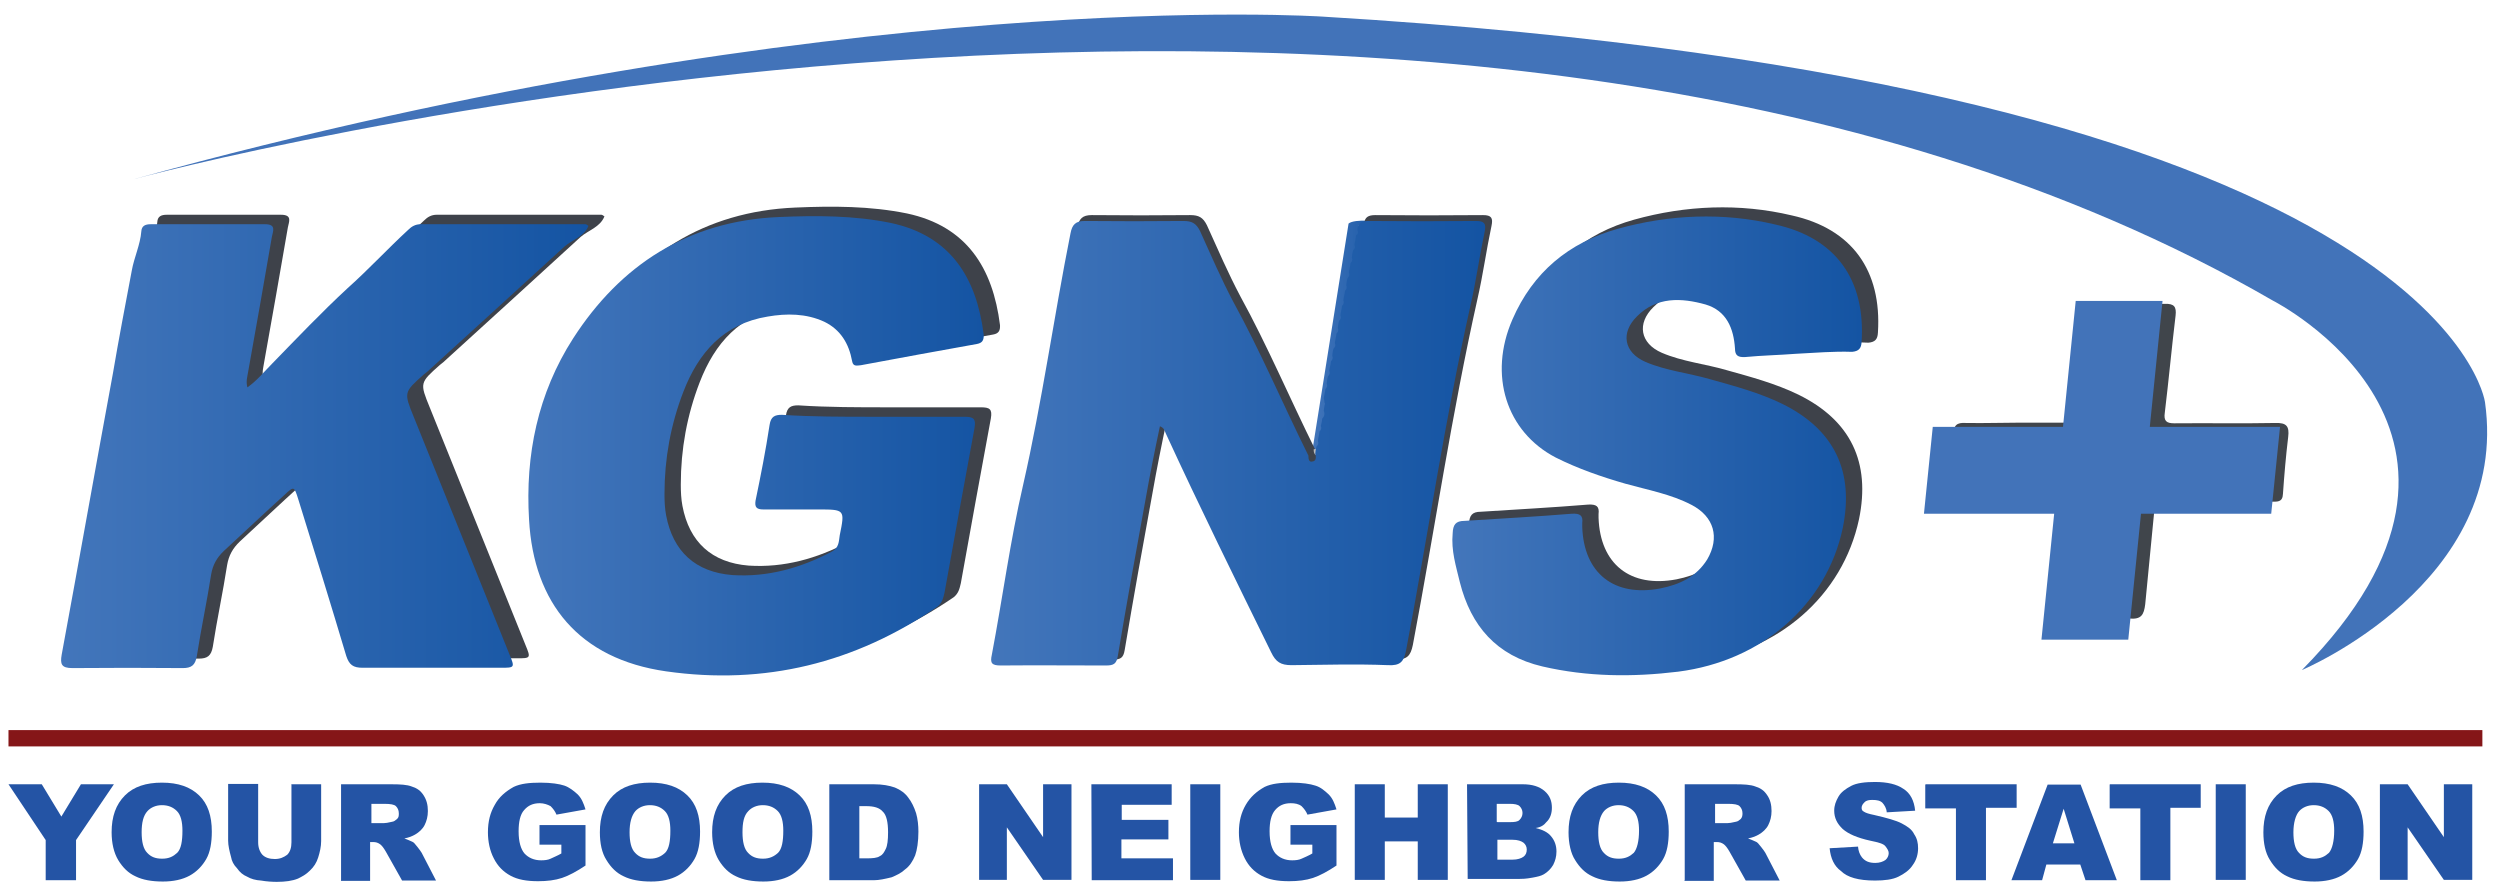 <?xml version="1.0" encoding="utf-8"?>
<!-- Generator: Adobe Illustrator 26.3.1, SVG Export Plug-In . SVG Version: 6.00 Build 0)  -->
<!DOCTYPE svg PUBLIC "-//W3C//DTD SVG 1.1//EN" "http://www.w3.org/Graphics/SVG/1.1/DTD/svg11.dtd">
<svg version="1.1" id="Layer_1" xmlns:x="http://ns.adobe.com/Extensibility/1.0/" xmlns:i="http://ns.adobe.com/AdobeIllustrator/10.0/" xmlns:graph="http://ns.adobe.com/Graphs/1.0/"
	 xmlns="http://www.w3.org/2000/svg" xmlns:xlink="http://www.w3.org/1999/xlink" x="0px" y="0px" viewBox="0 0 766 273.5"
	 style="enable-background:new 0 0 766 273.5;" xml:space="preserve">
<style type="text/css">
	.st0{fill:url(#SVGID_1_);}
	.st1{fill:#4273B9;}
	.st2{fill:#3E424A;}
	.st3{fill:#B9BABC;}
	.st4{fill:#40454B;}
	.st5{fill:#851618;}
	.st6{fill:#2454A5;}
	.st7{fill:url(#SVGID_00000044863276600293818390000016242315870325520537_);}
	.st8{fill:url(#SVGID_00000030453692977146334320000012312648096768210304_);}
	.st9{fill:url(#SVGID_00000116916113752441512660000004413049289806690211_);}
	.st10{fill:url(#SVGID_00000063619183027544804900000004414323869972247946_);}
</style>
<linearGradient id="SVGID_1_" gradientUnits="userSpaceOnUse" x1="401.408" y1="62.932" x2="426.913" y2="62.932" gradientTransform="matrix(1 0 0 -1 0 168)">
	<stop  offset="0" style="stop-color:#4376BB"/>
	<stop  offset="1" style="stop-color:#1454A3"/>
</linearGradient>
<path class="st0" d="M413.2,68.5l-11.8,74c0,0,25.6-55.6,25.5-57.3c-0.1-1.7-3.8-17.3-3.8-17.3S415.1,66.9,413.2,68.5z"/>
<path class="st1" d="M41,54.9c0,0,401.9-109.4,655.4,37.2c0,0,80.4,40.7,8.9,113.2c0,0,63.9-26.8,56.1-82.1c0,0-13.1-97.5-356-118.1
	C405.3,5.1,257.7-4.9,41,54.9z"/>
<g>
	<path class="st2" d="M407.7,120.3c0.1-1,0.4-1.8,0.5-2.9c0.5-0.5,0.7-1,0.4-1.7c0.1-0.7,0.1-1.3,0.4-2.2c0.5-0.5,0.7-1,0.4-1.7
		c0.1-1,0.4-1.8,0.5-2.9c0.5-0.5,0.7-1,0.4-1.7c0.1-0.7,0.1-1.3,0.4-2.2c0.5-0.5,0.7-1,0.4-1.7c0.1-1,0.4-1.8,0.5-2.9
		c0.5-0.5,0.7-1,0.4-1.7c0.1-0.7,0.1-1.3,0.4-2.2c0.5-0.5,0.7-1,0.4-1.7c0.1-1,0.4-1.8,0.5-2.9c0.5-0.5,0.7-1,0.4-1.7
		c0.1-1,0.4-1.8,0.5-2.9c0.5-0.5,0.7-1,0.4-1.7c0.1-0.7,0.1-1.3,0.4-2.2c0.5-0.5,0.7-1,0.4-1.7c0.1-1,0.4-1.8,0.5-2.9
		c0.5-0.5,0.7-1,0.4-1.7c0.1-0.7,0.1-1.3,0.4-2.2c0.5-0.5,0.7-1,0.4-1.7c0.1-1,0.4-1.8,0.5-2.9c0.7-0.5,0.7-1,0.4-1.7
		c0.1-2.1,1.3-2.7,3.4-2.7c10.9,0.1,22,0.1,33,0c2.6,0,3.1,0.9,2.6,3.3c-1.6,7.5-2.6,15-4.3,22.4c-7.9,35.2-13.1,70.7-19.8,106
		c-0.7,3.4-1.8,4.6-5.5,4.4c-9.9-0.4-19.6-0.1-29.6,0c-3.3,0-4.8-1-6.2-3.9c-10.9-22.2-21.9-44.5-32.3-67.1
		c-0.4-0.9-0.5-1.7-1.8-2.2c-1.6,7.5-3.1,15-4.4,22.4c-2.9,15.8-5.8,31.9-8.5,48c-0.4,2.4-1.3,2.9-3.6,2.9c-10.7,0-21.5-0.1-32.3,0
		c-2.7,0-3.3-0.7-2.7-3.3c3.3-17.4,5.6-34.8,9.6-52.1c5.8-25.4,9.4-51.4,14.5-77c0.5-2.7,1.6-3.8,4.4-3.8c10.1,0.1,20.2,0.1,30.2,0
		c2.6,0,3.9,0.7,5.1,3.1c3.3,7.3,6.5,14.7,10.2,21.7c8.4,15.3,15.2,31.4,23,47.1c0,0.9,0.1,2.1,1.2,1.8c1.2-0.1,1.2-1.3,0.9-2.4
		c0.1-0.7,0.1-1.3,0.4-2.2c0.5-0.5,0.7-1,0.4-1.7c0.1-1,0.4-1.8,0.5-2.9c0.5-0.5,0.7-1,0.4-1.7c0.1-0.7,0.4-1.3,0.4-2.2
		c0.7-0.7,0.9-1.6,0.5-2.4c0.1-0.7,0.1-1.3,0.4-2.2C407.8,121.4,408,120.9,407.7,120.3z"/>
	<path class="st2" d="M80.7,115.8c3.1-2.2,5.1-4.8,7.5-7.2c7.7-7.9,15.2-15.8,23.2-23.2c6.5-5.8,12.3-12.1,18.6-17.9
		c1-1,2.2-1.7,3.8-1.7c16.9,0,33.6,0,50.5,0c0.1,0,0.4,0.1,0.9,0.5c-1.3,3.3-5,4.3-7.3,6.3c-13.5,12.4-27.3,24.9-41,37.4
		c-0.7,0.7-1.3,1.2-2.1,1.8c-6.2,5.5-6.2,5.5-3.1,13.1c9.7,24.2,19.6,48.5,29.3,72.7c1.7,4.1,1.6,4.1-2.7,4.1c-14.1,0-28.1,0-42.3,0
		c-2.9,0-4.1-0.9-5-3.6c-4.8-16.1-9.7-31.9-14.7-48c-1.3-4.1-1.3-4.1-4.3-1.3c-6.2,5.6-12.3,11.4-18.5,17.1
		c-2.2,2.1-3.4,4.3-3.9,7.2c-1.3,8.4-3.1,16.7-4.4,25.1c-0.5,2.7-1.6,3.6-4.3,3.6c-11.3-0.1-22.5-0.1-33.8,0c-3.4,0-3.8-1.2-3.3-4.1
		c5.3-28.7,10.4-57.5,15.7-86.2c1.8-10.6,3.8-21,5.8-31.6c0.7-3.9,2.6-7.9,2.9-11.9c0.1-1.7,1.2-2.2,2.9-2.2c11.6,0,23.2,0,35,0
		c3.6,0,2.4,2.2,2.1,3.9c-2.4,13.9-4.8,27.6-7.3,41.5C80.7,112.6,80.2,114,80.7,115.8z"/>
	<path class="st2" d="M272.5,124.8c9.4,0,18.6,0,28,0c2.7,0,3.6,0.5,3.1,3.4c-3.1,16.9-6.2,33.6-9.2,50.5c-0.4,1.7-0.7,3.1-2.2,4.3
		c-25.3,17.3-52.9,24.1-83.1,19.8c-26.6-3.8-40.6-20.8-42-46.5c-1.2-19.8,2.7-38.7,13.5-55.5c14.5-22.5,35.2-36,63-37.2
		c11.6-0.5,23-0.5,34.3,1.8c18.3,3.9,26.3,16.7,28.5,34.2c0.1,1.7-0.4,2.6-2.1,2.9c-11.8,2.1-23.7,4.3-35.5,6.5
		c-1.2,0.1-2.4,0.5-2.7-1.2c-1-5.5-3.6-9.7-8.5-12.1c-5.6-2.6-11.6-2.6-17.4-1.6c-13.5,2.2-21.2,11.1-25.8,23
		c-3.9,10.1-5.8,20.5-5.8,31.4c0,2.2,0.1,4.4,0.5,6.5c2.1,11.1,9,17.4,20.3,18.3c10.9,0.7,21-2.2,30.5-7.2c2.2-1.2,2.1-3.1,2.4-5
		c1.6-7.9,1.6-7.9-6.7-7.9c-5.6,0-11.1,0-16.7,0c-2.1,0-2.7-0.7-2.4-2.7c1.6-7.7,3.1-15.3,4.3-23.2c0.4-2.6,1.6-3.1,3.8-3.1
		C253.5,124.8,263.1,124.8,272.5,124.8z"/>
	<path class="st2" d="M555.3,105.6c-5.1,0.4-10.4,0.5-15.6,1c-2.1,0.1-3.1-0.4-3.1-2.6c-0.4-6.2-2.6-11.6-9-13.5
		c-7.5-2.1-15-2.4-21,3.6c-5.1,5-4.1,11.1,2.6,14c6.3,2.7,13.3,3.4,19.8,5.3c7.5,2.1,15,4.1,22,7.5c16.1,7.9,22.2,20.8,18.6,38.2
		c-5,23.4-24.7,40.6-50.4,43.9c-14,1.7-27.8,1.6-41.6-1.6c-14.1-3.3-21.9-12.4-25.3-25.8c-1.2-5-2.7-9.7-2.2-15
		c0.1-2.6,0.9-3.8,3.6-3.8c10.9-0.7,22-1.3,33-2.2c2.4-0.1,3.4,0.5,3.1,2.9c0,0.4,0,0.9,0,1.2c0.5,14.1,9.7,21.5,23.9,18.8
		c6-1.2,11.1-3.6,14.4-8.9c3.9-6.7,2.1-13.1-4.8-16.7c-6.3-3.3-13.5-4.6-20.3-6.5c-7.3-2.1-14.5-4.6-21.3-8
		c-15.2-7.9-20.7-25.3-13.3-42.3c6.3-14.5,17.3-23.6,32.3-27.8c15.8-4.4,32.3-5.1,48.3-1.3c18.5,4.1,27.6,16.9,26.4,35.9
		c-0.1,2.1-0.9,2.9-2.9,3.1C566.8,104.7,561.1,105.2,555.3,105.6L555.3,105.6z"/>
	<path class="st3" d="M404.6,137.1c0.1,1,0.4,2.2-0.9,2.4c-1,0.1-1.2-1-1.2-1.8C403.2,137.5,403.9,137.3,404.6,137.1z"/>
	<path class="st3" d="M407,124c0.4,0.9,0.4,1.7-0.5,2.4C405.6,125.6,406,124.7,407,124z"/>
	<path class="st3" d="M417.1,68.4c0.4,0.7,0.1,1.2-0.4,1.7C415.9,69.4,416.2,68.9,417.1,68.4z"/>
	<path class="st3" d="M416.2,73.1c0.4,0.7,0.1,1.2-0.4,1.7C415,74,415.5,73.5,416.2,73.1z"/>
	<path class="st3" d="M415.5,76.9c0.4,0.7,0.1,1.2-0.4,1.7C414.2,78,414.6,77.4,415.5,76.9z"/>
	<path class="st3" d="M414.6,81.5c0.4,0.7,0.4,1.2-0.4,1.7C413.5,82.6,413.8,82,414.6,81.5z"/>
	<path class="st3" d="M414,85.4c0.4,0.7,0.1,1.2-0.4,1.7C412.6,86.3,413.2,86,414,85.4z"/>
	<path class="st3" d="M413.2,90c0.4,0.7,0.4,1.2-0.4,1.7C411.9,91.1,412.3,90.5,413.2,90z"/>
	<path class="st3" d="M412.3,94.7c0.4,0.7,0.1,1.2-0.4,1.7C411.1,95.7,411.6,95.2,412.3,94.7z"/>
	<path class="st3" d="M411.6,98.6c0.4,0.7,0.1,1.2-0.4,1.7C410.4,99.4,410.7,98.9,411.6,98.6z"/>
	<path class="st3" d="M410.7,103.2c0.4,0.7,0.4,1.2-0.4,1.7C409.5,104.2,410,103.7,410.7,103.2z"/>
	<path class="st3" d="M410,107.2c0.4,0.7,0.1,1.2-0.4,1.7C408.9,108,409.2,107.4,410,107.2z"/>
	<path class="st3" d="M409.2,111.7c0.4,0.7,0.4,1.2-0.4,1.7C408,112.6,408.5,112.1,409.2,111.7z"/>
	<path class="st3" d="M408.5,115.7c0.4,0.7,0.1,1.2-0.4,1.7C407.2,116.5,407.7,116,408.5,115.7z"/>
	<path class="st3" d="M407.7,120.3c0.4,0.7,0.4,1.2-0.4,1.7C406.5,121.2,406.8,120.6,407.7,120.3z"/>
	<path class="st3" d="M406.1,128.6c0.4,0.7,0.4,1.2-0.4,1.7C404.9,129.7,405.3,129.2,406.1,128.6z"/>
	<path class="st3" d="M405.3,133.4c0.4,0.7,0.4,1.2-0.4,1.7C404.1,134.3,404.6,133.7,405.3,133.4z"/>
</g>
<g>
	<path class="st4" d="M619,129.5c5.5,0,10.9,0,16.4,0c1.7,0,2.7-0.4,2.9-2.4c0.9-10.1,2.1-20.3,2.9-30.4c0.1-2.6,0.9-3.8,3.8-3.6
		c6.2,0.1,12.1,0.1,18.3,0c2.9-0.1,3.6,0.9,3.3,3.6c-1.2,9.9-2.1,19.8-3.3,29.7c-0.4,2.6,0.5,3.3,2.9,3.3c10.4-0.1,20.7,0.1,31-0.1
		c3.4-0.1,4.3,1,3.9,4.3c-0.7,5.8-1.2,11.6-1.6,17.4c-0.1,2.7-1.8,2.4-3.6,2.4c-10.6,0-21.2,0.1-31.8,0c-2.9,0-3.8,0.9-4.1,3.6
		c-0.9,9.2-1.8,18.6-2.7,27.8c-0.4,3.3-1.2,4.8-5,4.4c-6.2-0.4-12.1-0.1-18.3,0c-2.4,0-3.3-0.4-2.9-3.1c1.2-9.4,2.1-18.8,2.9-28.1
		c0.5-4.6,0.5-4.6-3.9-4.6c-10.1,0-20.2-0.1-30.2,0c-2.7,0-3.4-0.9-3.1-3.4c0.7-5.6,1.3-11.4,1.7-17.1c0.1-2.9,1-3.8,3.9-3.6
		C608.5,129.7,613.8,129.5,619,129.5z"/>
</g>
<path class="st1" d="M625.5,196l3.9-38.6h-39.9l2.7-26.6h39.9l3.9-38.6h26.6l-3.9,38.6h39.9l-2.7,26.6h-39.9l-3.9,38.6H625.5z"/>
<g id="Shape_5">
	<g>
		<rect x="2.6" y="223.7" class="st5" width="758" height="5"/>
	</g>
</g>
<path class="st6" d="M2.6,240.3h10.2l6,9.9l6-9.9h10.1l-11.6,17.1v12.3H14v-12.3L2.6,240.3z"/>
<path class="st6" d="M34.2,255c0-4.8,1.3-8.5,4.1-11.3c2.7-2.7,6.5-3.9,11.3-3.9c5,0,8.7,1.3,11.4,3.9c2.7,2.6,3.9,6.3,3.9,11.1
	c0,3.4-0.5,6.3-1.7,8.4c-1.2,2.1-2.9,3.9-5.1,5.1c-2.2,1.2-5,1.8-8.2,1.8c-3.4,0-6.2-0.5-8.4-1.6c-2.2-1-3.9-2.7-5.3-5
	C34.9,261.3,34.2,258.4,34.2,255z M43.4,255c0,2.9,0.5,5.1,1.7,6.3c1.2,1.3,2.6,1.8,4.6,1.8c2.1,0,3.4-0.7,4.6-1.8
	c1.2-1.2,1.6-3.6,1.6-6.8c0-2.7-0.5-4.8-1.7-6c-1.2-1.2-2.7-1.8-4.6-1.8c-1.8,0-3.4,0.7-4.4,1.8C43.9,249.9,43.4,252.1,43.4,255z"/>
<path class="st6" d="M89.2,240.3h9.2v17.4c0,1.7-0.4,3.4-0.9,5s-1.3,2.9-2.6,4.1c-1.2,1.2-2.4,1.8-3.6,2.4c-1.7,0.7-3.9,1-6.5,1
	c-1.3,0-3.1-0.1-4.8-0.4c-1.7-0.1-3.1-0.5-4.3-1.2c-1.2-0.5-2.2-1.3-3.1-2.6c-1-1-1.6-2.2-1.8-3.4c-0.5-1.8-0.9-3.6-0.9-5v-17.4h9.2
	v17.9c0,1.6,0.5,2.9,1.3,3.8c0.9,0.9,2.2,1.3,3.8,1.3c1.6,0,2.7-0.5,3.8-1.3c0.9-0.9,1.3-2.2,1.3-3.8v-17.9L89.2,240.3L89.2,240.3z"
	/>
<path class="st6" d="M104.5,269.6v-29.3h15.2c2.9,0,5,0.1,6.5,0.7c1.6,0.5,2.7,1.3,3.6,2.7s1.3,2.9,1.3,4.8c0,1.7-0.4,3.1-1,4.3
	c-0.6,1.2-1.7,2.2-2.9,2.9c-0.9,0.5-1.8,0.9-3.3,1.2c1,0.4,1.8,0.7,2.4,1c0.4,0.1,0.9,0.7,1.6,1.6c0.7,0.9,1,1.3,1.3,1.8l4.4,8.5
	h-10.4l-5-8.9c-0.7-1.2-1.2-1.8-1.7-2.2c-0.7-0.5-1.3-0.7-2.2-0.7h-0.9v11.9h-9C104.5,270,104.5,269.6,104.5,269.6z M113.8,252.2
	h3.9c0.4,0,1.2-0.1,2.4-0.4c0.7-0.1,1-0.4,1.6-0.9c0.5-0.5,0.5-1,0.5-1.7c0-1-0.4-1.7-0.9-2.2s-1.7-0.7-3.4-0.7h-4.1
	C113.8,246.5,113.8,252.2,113.8,252.2z"/>
<path class="st6" d="M165.3,259v-6.2h14.1v12.4c-2.7,1.8-5.1,3.1-7.2,3.8c-2.1,0.7-4.6,1-7.3,1c-3.6,0-6.3-0.5-8.5-1.7
	c-2.2-1.2-3.9-2.9-5.1-5.3c-1.2-2.3-1.8-5.1-1.8-8c0-3.3,0.7-6,2.1-8.4c1.3-2.4,3.3-4.1,5.8-5.5c2.1-1,4.8-1.3,8.2-1.3
	c3.3,0,5.8,0.4,7.3,0.9c1.5,0.5,2.9,1.6,4.1,2.7c1.2,1.2,1.8,2.7,2.4,4.6l-8.9,1.6c-0.4-1-1-1.8-1.8-2.6c-0.9-0.5-2.1-0.9-3.3-0.9
	c-2.1,0-3.6,0.7-4.8,2.1c-1.2,1.3-1.7,3.6-1.7,6.5c0,3.3,0.7,5.5,1.8,6.8c1.2,1.3,2.9,2.1,5.1,2.1c1,0,2.1-0.1,2.9-0.5
	s2.1-0.9,3.3-1.6v-2.7h-6.7C165.3,258.9,165.3,259,165.3,259z"/>
<path class="st6" d="M183.8,255c0-4.8,1.3-8.5,4.1-11.3c2.7-2.7,6.5-3.9,11.3-3.9c5,0,8.7,1.3,11.4,3.9c2.7,2.6,3.9,6.3,3.9,11.1
	c0,3.4-0.5,6.3-1.7,8.4c-1.2,2.1-2.9,3.9-5.1,5.1s-5,1.8-8.2,1.8c-3.4,0-6.2-0.5-8.4-1.6c-2.2-1-3.9-2.7-5.3-5
	C184.4,261.3,183.8,258.4,183.8,255z M192.9,255c0,2.9,0.5,5.1,1.7,6.3c1.2,1.3,2.6,1.8,4.6,1.8s3.4-0.7,4.6-1.8
	c1.2-1.2,1.6-3.6,1.6-6.8c0-2.7-0.5-4.8-1.7-6c-1.2-1.2-2.7-1.8-4.6-1.8c-1.8,0-3.4,0.7-4.4,1.8C193.5,249.9,192.9,252.1,192.9,255z
	"/>
<path class="st6" d="M218.2,255c0-4.8,1.3-8.5,4.1-11.3c2.7-2.7,6.5-3.9,11.3-3.9c5,0,8.7,1.3,11.4,3.9c2.7,2.6,3.9,6.3,3.9,11.1
	c0,3.4-0.5,6.3-1.7,8.4c-1.2,2.1-2.9,3.9-5.1,5.1s-5,1.8-8.2,1.8c-3.4,0-6.2-0.5-8.4-1.6c-2.2-1-3.9-2.7-5.3-5
	C218.9,261.3,218.2,258.4,218.2,255z M227.5,255c0,2.9,0.5,5.1,1.7,6.3c1.2,1.3,2.6,1.8,4.6,1.8s3.4-0.7,4.6-1.8
	c1.2-1.2,1.6-3.6,1.6-6.8c0-2.7-0.5-4.8-1.7-6c-1.2-1.2-2.7-1.8-4.6-1.8c-1.8,0-3.4,0.7-4.4,1.8C227.9,249.9,227.5,252.1,227.5,255z
	"/>
<path class="st6" d="M254.1,240.3h13.6c2.7,0,4.8,0.4,6.5,1c1.7,0.7,3.1,1.7,4.1,3.1c1,1.3,1.8,2.9,2.4,4.8c0.5,1.7,0.7,3.8,0.7,5.6
	c0,3.1-0.4,5.6-1,7.3c-0.7,1.7-1.7,3.3-3.1,4.3c-1.3,1.2-2.7,1.8-4.1,2.4c-2.1,0.5-3.8,0.9-5.5,0.9h-13.6L254.1,240.3L254.1,240.3z
	 M263.3,247V263h2.2c1.8,0,3.3-0.1,4.1-0.7c0.9-0.4,1.3-1.2,1.8-2.2s0.7-2.7,0.7-5.1c0-3.1-0.5-5.3-1.6-6.3c-1-1.2-2.7-1.7-5.1-1.7
	H263.3z"/>
<path class="st6" d="M300,240.3h8.5l11.1,16.2v-16.2h8.7v29.3h-8.7l-11.1-16.1v16.1H300V240.3z"/>
<path class="st6" d="M334.4,240.3H359v6.3h-15.3v4.6H358v6h-14.4v5.8h15.8v6.7h-24.9L334.4,240.3L334.4,240.3z"/>
<path class="st6" d="M364.7,240.3h9.2v29.3h-9.2V240.3z"/>
<path class="st6" d="M395.4,259v-6.2h14.1v12.4c-2.7,1.8-5.1,3.1-7.2,3.8c-2.1,0.7-4.6,1-7.3,1c-3.6,0-6.3-0.5-8.5-1.7
	c-2.2-1.2-3.9-2.9-5.1-5.3c-1.2-2.4-1.8-5.1-1.8-8c0-3.3,0.7-6,2.1-8.4s3.3-4.1,5.8-5.5c2.1-1,4.8-1.3,8.2-1.3
	c3.3,0,5.8,0.4,7.3,0.9c1.7,0.5,2.9,1.6,4.1,2.7c1.2,1.2,1.8,2.7,2.4,4.6l-8.9,1.6c-0.4-1-1-1.8-1.8-2.6c-0.9-0.7-2.1-0.9-3.3-0.9
	c-2.1,0-3.6,0.7-4.8,2.1s-1.7,3.6-1.7,6.5c0,3.3,0.7,5.5,1.8,6.8c1.2,1.3,2.9,2.1,5.1,2.1c1,0,2.1-0.1,2.9-0.5
	c0.9-0.4,2.1-0.9,3.3-1.6v-2.7h-6.7L395.4,259L395.4,259z"/>
<path class="st6" d="M415.1,240.3h9.2v10.2h10.1v-10.2h9.2v29.3h-9.2v-11.8h-10.1v11.8h-9.2V240.3L415.1,240.3z"/>
<path class="st6" d="M449.5,240.3h17.1c2.9,0,5.1,0.7,6.7,2.1s2.2,3.1,2.2,5.1c0,1.7-0.5,3.3-1.7,4.4c-0.7,0.9-1.7,1.6-3.3,1.8
	c2.1,0.5,3.8,1.3,4.8,2.6c1,1.2,1.6,2.7,1.6,4.6c0,1.6-0.4,2.9-1,4.1c-0.7,1.2-1.7,2.2-2.9,2.9c-0.9,0.5-1.8,0.7-3.4,1
	c-2.1,0.4-3.4,0.4-4.1,0.4h-15.8L449.5,240.3L449.5,240.3z M458.8,251.9h3.9c1.3,0,2.4-0.1,2.9-0.7c0.5-0.5,0.9-1.2,0.9-2.1
	c0-0.9-0.4-1.6-0.9-2.1c-0.5-0.5-1.6-0.7-2.9-0.7h-4.1v5.5L458.8,251.9L458.8,251.9z M458.8,263.4h4.6c1.6,0,2.7-0.4,3.4-0.9
	c0.7-0.5,1-1.3,1-2.2c0-0.9-0.4-1.6-1-2.1c-0.7-0.5-1.7-0.9-3.4-0.9h-4.6V263.4z"/>
<path class="st6" d="M480.6,255c0-4.8,1.3-8.5,4.1-11.3c2.7-2.7,6.5-3.9,11.3-3.9c5,0,8.7,1.3,11.4,3.9c2.7,2.6,3.9,6.3,3.9,11.1
	c0,3.4-0.5,6.3-1.7,8.4c-1.2,2.1-2.9,3.9-5.1,5.1c-2.2,1.2-5,1.8-8.2,1.8c-3.4,0-6.2-0.5-8.4-1.6c-2.2-1-3.9-2.7-5.3-5
	C481.3,261.5,480.6,258.4,480.6,255z M489.7,255c0,2.9,0.5,5.1,1.7,6.3c1.2,1.3,2.6,1.8,4.6,1.8c2.1,0,3.4-0.7,4.6-1.8
	c1-1.2,1.6-3.6,1.6-6.8c0-2.7-0.5-4.8-1.7-6c-1.2-1.2-2.7-1.8-4.6-1.8c-1.8,0-3.4,0.7-4.4,1.8C490.3,249.9,489.7,252.1,489.7,255z"
	/>
<path class="st6" d="M516.2,269.6v-29.3h15.2c2.9,0,5,0.1,6.5,0.7c1.6,0.5,2.7,1.3,3.6,2.7c0.9,1.3,1.3,2.9,1.3,4.8
	c0,1.7-0.4,3.1-1,4.3s-1.7,2.2-2.9,2.9c-0.9,0.5-1.8,0.9-3.3,1.2c1,0.4,1.8,0.7,2.4,1c0.4,0.1,0.9,0.7,1.6,1.6
	c0.7,0.9,1,1.3,1.3,1.8l4.4,8.5h-10.4l-5-8.9c-0.7-1.2-1.2-1.8-1.7-2.2c-0.7-0.5-1.3-0.7-2.2-0.7h-0.9v11.9h-9L516.2,269.6
	L516.2,269.6z M525.5,252.2h3.9c0.4,0,1.2-0.1,2.4-0.4c0.7-0.1,1-0.4,1.6-0.9c0.4-0.5,0.5-1,0.5-1.7c0-1-0.4-1.7-0.9-2.2
	s-1.7-0.7-3.4-0.7h-4.1L525.5,252.2L525.5,252.2z"/>
<path class="st6" d="M560.6,259.9l8.7-0.5c0.1,1.3,0.5,2.4,1.2,3.3c1,1.2,2.2,1.7,4.1,1.7c1.3,0,2.4-0.4,3.1-0.9
	c0.6-0.5,1-1.3,1-2.1c0-0.7-0.4-1.3-1-2.1s-2.2-1.2-4.6-1.7c-4.1-0.9-6.8-2.1-8.5-3.6c-1.7-1.6-2.6-3.4-2.6-5.6
	c0-1.6,0.5-2.9,1.3-4.3s2.2-2.4,3.9-3.3c1.7-0.9,4.3-1.2,7.3-1.2c3.8,0,6.7,0.7,8.7,2.1c2.1,1.3,3.3,3.6,3.6,6.7l-8.7,0.5
	c-0.1-1.3-0.7-2.2-1.3-2.9c-0.7-0.7-1.7-0.9-3.1-0.9c-1,0-1.8,0.1-2.4,0.7c-0.5,0.5-0.9,1-0.9,1.7c0,0.5,0.1,0.9,0.7,1.2
	c0.6,0.4,1.6,0.7,3.1,1c3.9,0.9,6.8,1.7,8.5,2.6c1.7,0.9,3.1,1.8,3.8,3.3c0.9,1.3,1.2,2.7,1.2,4.3c0,1.8-0.5,3.6-1.6,5.1
	c-1,1.6-2.6,2.7-4.4,3.6c-1.8,0.9-4.3,1.2-7.2,1.2c-5.1,0-8.5-1-10.4-2.9C562,265.4,560.9,263,560.6,259.9z"/>
<path class="st6" d="M590.1,240.3h27.8v7.2h-9.4v22.2h-9.2v-22h-9.4v-7.3L590.1,240.3L590.1,240.3z"/>
<path class="st6" d="M637.4,264.9H627l-1.3,4.8h-9.4l11.1-29.3h10.1l11.1,29.3h-9.6L637.4,264.9z M635.6,258.4l-3.3-10.6l-3.3,10.6
	H635.6z"/>
<path class="st6" d="M646.5,240.3h27.8v7.2H665v22.2h-9.2v-22h-9.4v-7.3L646.5,240.3L646.5,240.3z"/>
<path class="st6" d="M678.9,240.3h9.2v29.3h-9.2V240.3z"/>
<path class="st6" d="M693.5,255c0-4.8,1.3-8.5,4.1-11.3c2.7-2.7,6.5-3.9,11.3-3.9c5,0,8.7,1.3,11.4,3.9c2.7,2.6,3.9,6.3,3.9,11.1
	c0,3.4-0.5,6.3-1.7,8.4c-1.2,2.1-2.9,3.9-5.1,5.1c-2.2,1.2-5,1.8-8.2,1.8c-3.4,0-6.2-0.5-8.4-1.6c-2.2-1-3.9-2.7-5.3-5
	C694.1,261.3,693.5,258.4,693.5,255z M702.7,255c0,2.9,0.5,5.1,1.7,6.3c1.2,1.3,2.6,1.8,4.6,1.8c2.1,0,3.4-0.7,4.6-1.8
	c1-1.2,1.6-3.6,1.6-6.8c0-2.7-0.5-4.8-1.7-6c-1.2-1.2-2.7-1.8-4.6-1.8c-1.8,0-3.4,0.7-4.4,1.8C703.4,249.7,702.7,252.1,702.7,255z"
	/>
<path class="st6" d="M729.2,240.3h8.5l11.1,16.2v-16.2h8.7v29.3h-8.7l-11.1-16.1v16.1h-8.5V240.3z"/>
<linearGradient id="SVGID_00000062894503013512034960000002020426086674673538_" gradientUnits="userSpaceOnUse" x1="302.764" y1="32.355" x2="453.96" y2="32.355" gradientTransform="matrix(1 0 0 -1 0 168)">
	<stop  offset="0" style="stop-color:#4376BB"/>
	<stop  offset="1" style="stop-color:#1454A3"/>
</linearGradient>
<path style="fill:url(#SVGID_00000062894503013512034960000002020426086674673538_);" d="M405.6,122.1c0.1-1,0.4-1.8,0.5-2.9
	c0.5-0.5,0.7-1,0.4-1.7c0.1-0.7,0.1-1.3,0.4-2.2c0.5-0.5,0.7-1,0.4-1.7c0.1-1,0.4-1.8,0.5-2.9c0.5-0.5,0.7-1,0.4-1.7
	c0.1-0.7,0.1-1.3,0.4-2.2c0.5-0.5,0.7-1,0.4-1.7c0.1-1,0.4-1.8,0.5-2.9c0.5-0.5,0.7-1,0.4-1.7c0.1-0.7,0.1-1.3,0.4-2.2
	c0.5-0.5,0.7-1,0.4-1.7c0.1-1,0.4-1.8,0.5-2.9c0.5-0.5,0.7-1,0.4-1.7c0.1-1,0.4-1.8,0.5-2.9c0.5-0.5,0.7-1,0.4-1.7
	c0.1-0.7,0.1-1.3,0.4-2.2c0.5-0.5,0.7-1,0.4-1.7c0.1-1,0.4-1.8,0.5-2.9c0.5-0.5,0.7-1,0.4-1.7c0.1-0.7,0.1-1.3,0.4-2.2
	c0.5-0.5,0.7-1,0.4-1.7c0.1-1,0.4-1.8,0.5-2.9c0.7-0.5,0.7-1,0.4-1.7c0.1-2.1,1.3-2.7,3.4-2.7c10.9,0.1,22,0.1,33,0
	c2.6,0,3.1,0.9,2.6,3.3c-1.6,7.5-2.6,15-4.3,22.4c-7.9,35.2-13.1,70.7-19.8,106c-0.7,3.4-1.8,4.6-5.5,4.4c-9.9-0.4-19.6-0.1-29.6,0
	c-3.3,0-4.8-1-6.2-3.9c-10.9-22.2-21.9-44.5-32.3-67.1c-0.4-0.9-0.5-1.7-1.8-2.2c-1.6,7.5-3.1,15-4.4,22.4
	c-2.9,15.8-5.8,31.9-8.5,48c-0.4,2.4-1.3,2.9-3.6,2.9c-10.7,0-21.5-0.1-32.3,0c-2.7,0-3.3-0.7-2.7-3.3c3.3-17.4,5.6-34.8,9.6-52.1
	c5.8-25.4,9.4-51.4,14.5-77c0.5-2.7,1.6-3.8,4.4-3.8c10.1,0.1,20.2,0.1,30.2,0c2.6,0,3.9,0.7,5.1,3.1c3.3,7.3,6.5,14.7,10.2,21.7
	c8.4,15.3,15.2,31.4,23,47.1c0,0.9,0.1,2.1,1.2,1.8c1.2-0.1,1.2-1.3,0.9-2.4c0.1-0.7,0.1-1.3,0.4-2.2c0.5-0.5,0.7-1,0.4-1.7
	c0.1-1,0.4-1.8,0.5-2.9c0.5-0.5,0.7-1,0.4-1.7c0.1-0.7,0.4-1.3,0.4-2.2c0.7-0.7,0.9-1.6,0.5-2.4c0.1-0.7,0.1-1.3,0.4-2.2
	C405.7,123.4,405.9,122.9,405.6,122.1z"/>
<linearGradient id="SVGID_00000124879164984297379750000007367474668038365332_" gradientUnits="userSpaceOnUse" x1="18.901" y1="31.325" x2="180.278" y2="31.325" gradientTransform="matrix(1 0 0 -1 0 168)">
	<stop  offset="0" style="stop-color:#4376BB"/>
	<stop  offset="1" style="stop-color:#1454A3"/>
</linearGradient>
<path style="fill:url(#SVGID_00000124879164984297379750000007367474668038365332_);" d="M75.8,118.7c3.1-2.2,5.1-4.8,7.5-7.2
	c7.7-7.9,15.2-15.8,23.2-23.2c6.5-5.8,12.3-12.1,18.6-17.9c1-1,2.2-1.7,3.8-1.7c16.9,0,33.6,0,50.5,0c0.1,0,0.4,0.1,0.9,0.5
	c-1.3,3.3-5,4.3-7.3,6.3c-13.5,12.4-27.3,24.9-41,37.4c-0.7,0.7-1.3,1.2-2.1,1.8c-6.2,5.5-6.2,5.5-3.1,13.1
	c9.7,24.2,19.6,48.5,29.3,72.7c1.7,4.1,1.6,4.1-2.7,4.1c-14.1,0-28.1,0-42.3,0c-2.9,0-4.1-0.9-5-3.6c-4.8-16.1-9.7-31.9-14.7-48
	c-1.3-4.1-1.3-4.1-4.3-1.3c-6.2,5.6-12.3,11.4-18.5,17.1c-2.2,2.1-3.4,4.3-3.9,7.2c-1.3,8.4-3.1,16.7-4.4,25.1
	c-0.5,2.7-1.6,3.6-4.3,3.6c-11.3-0.1-22.5-0.1-33.8,0c-3.4,0-3.8-1.2-3.3-4.1c5.3-28.7,10.4-57.5,15.7-86.2
	c1.8-10.6,3.8-21,5.8-31.6c0.7-3.9,2.6-7.9,2.9-11.9c0.1-1.7,1.2-2.2,2.9-2.2c11.6,0,23.2,0,35,0c3.6,0,2.4,2.2,2.1,3.9
	c-2.4,13.9-4.8,27.6-7.3,41.5C75.8,115.4,75.3,116.8,75.8,118.7z"/>
<linearGradient id="SVGID_00000018229363514326609340000016685480754179756958_" gradientUnits="userSpaceOnUse" x1="161.809" y1="31.408" x2="301.358" y2="31.408" gradientTransform="matrix(1 0 0 -1 0 168)">
	<stop  offset="0" style="stop-color:#4376BB"/>
	<stop  offset="1" style="stop-color:#1454A3"/>
</linearGradient>
<path style="fill:url(#SVGID_00000018229363514326609340000016685480754179756958_);" d="M267.5,127.7c9.4,0,18.6,0,28,0
	c2.7,0,3.6,0.5,3.1,3.4c-3.1,16.9-6.2,33.6-9.2,50.5c-0.4,1.7-0.7,3.1-2.2,4.3c-25.3,17.3-52.9,24.1-83.1,19.8
	c-26.6-3.8-40.6-20.8-42-46.5c-1.2-19.8,2.7-38.7,13.5-55.5c14.5-22.5,35.2-36,63-37.2c11.6-0.5,23-0.5,34.3,1.8
	c18.3,3.9,26.3,16.7,28.5,34.2c0.1,1.7-0.4,2.6-2.1,2.9c-11.8,2.1-23.7,4.3-35.5,6.5c-1.2,0.1-2.4,0.5-2.7-1.2
	c-1-5.5-3.6-9.7-8.5-12.1c-5.6-2.6-11.6-2.6-17.4-1.6c-13.5,2.2-21.2,11.1-25.8,23c-3.9,10.1-5.8,20.5-5.8,31.4
	c0,2.2,0.1,4.4,0.5,6.5c2.1,11.1,9,17.4,20.3,18.3c10.9,0.7,21-2.2,30.5-7.2c2.2-1.2,2.1-3.1,2.4-5c1.6-7.9,1.6-7.9-6.7-7.9
	c-5.6,0-11.1,0-16.7,0c-2.1,0-2.7-0.7-2.4-2.7c1.6-7.7,3.1-15.3,4.3-23.2c0.4-2.6,1.6-3.1,3.8-3.1
	C248.6,127.7,258.1,127.7,267.5,127.7z"/>
<linearGradient id="SVGID_00000015324187107484977610000016404722271922412216_" gradientUnits="userSpaceOnUse" x1="445.099" y1="31.361" x2="570.409" y2="31.361" gradientTransform="matrix(1 0 0 -1 0 168)">
	<stop  offset="0" style="stop-color:#4376BB"/>
	<stop  offset="1" style="stop-color:#1454A3"/>
</linearGradient>
<path style="fill:url(#SVGID_00000015324187107484977610000016404722271922412216_);" d="M550.3,108.4c-5.1,0.4-10.4,0.5-15.6,1
	c-2.1,0.1-3.1-0.4-3.1-2.6c-0.4-6.2-2.6-11.6-9-13.5c-7.5-2.1-15-2.4-21,3.6c-5.1,5-4.1,11.1,2.6,14c6.3,2.7,13.3,3.4,19.8,5.3
	c7.5,2.1,15,4.1,22,7.5c16.1,7.9,22.2,20.8,18.6,38.2c-5,23.4-24.7,40.6-50.4,43.9c-14,1.7-27.8,1.6-41.6-1.6
	c-14.1-3.3-21.9-12.4-25.3-25.8c-1.2-5-2.7-9.7-2.2-15c0.1-2.6,0.9-3.8,3.6-3.8c10.9-0.7,22-1.3,33-2.2c2.4-0.1,3.4,0.5,3.1,2.9
	c0,0.4,0,0.9,0,1.2c0.5,14.1,9.7,21.5,23.9,18.8c6-1.2,11.1-3.6,14.4-8.9c3.9-6.7,2.1-13.1-4.8-16.7c-6.3-3.3-13.5-4.6-20.3-6.5
	c-7.3-2.1-14.5-4.6-21.3-8c-15.2-7.9-20.7-25.3-13.3-42.3c6.3-14.5,17.3-23.6,32.3-27.8c15.8-4.4,32.3-5.1,48.3-1.3
	c18.5,4.1,27.6,16.9,26.4,35.9c-0.1,2.1-0.9,2.9-2.9,3.1C561.8,107.6,556.2,108.1,550.3,108.4L550.3,108.4z"/>
</svg>
